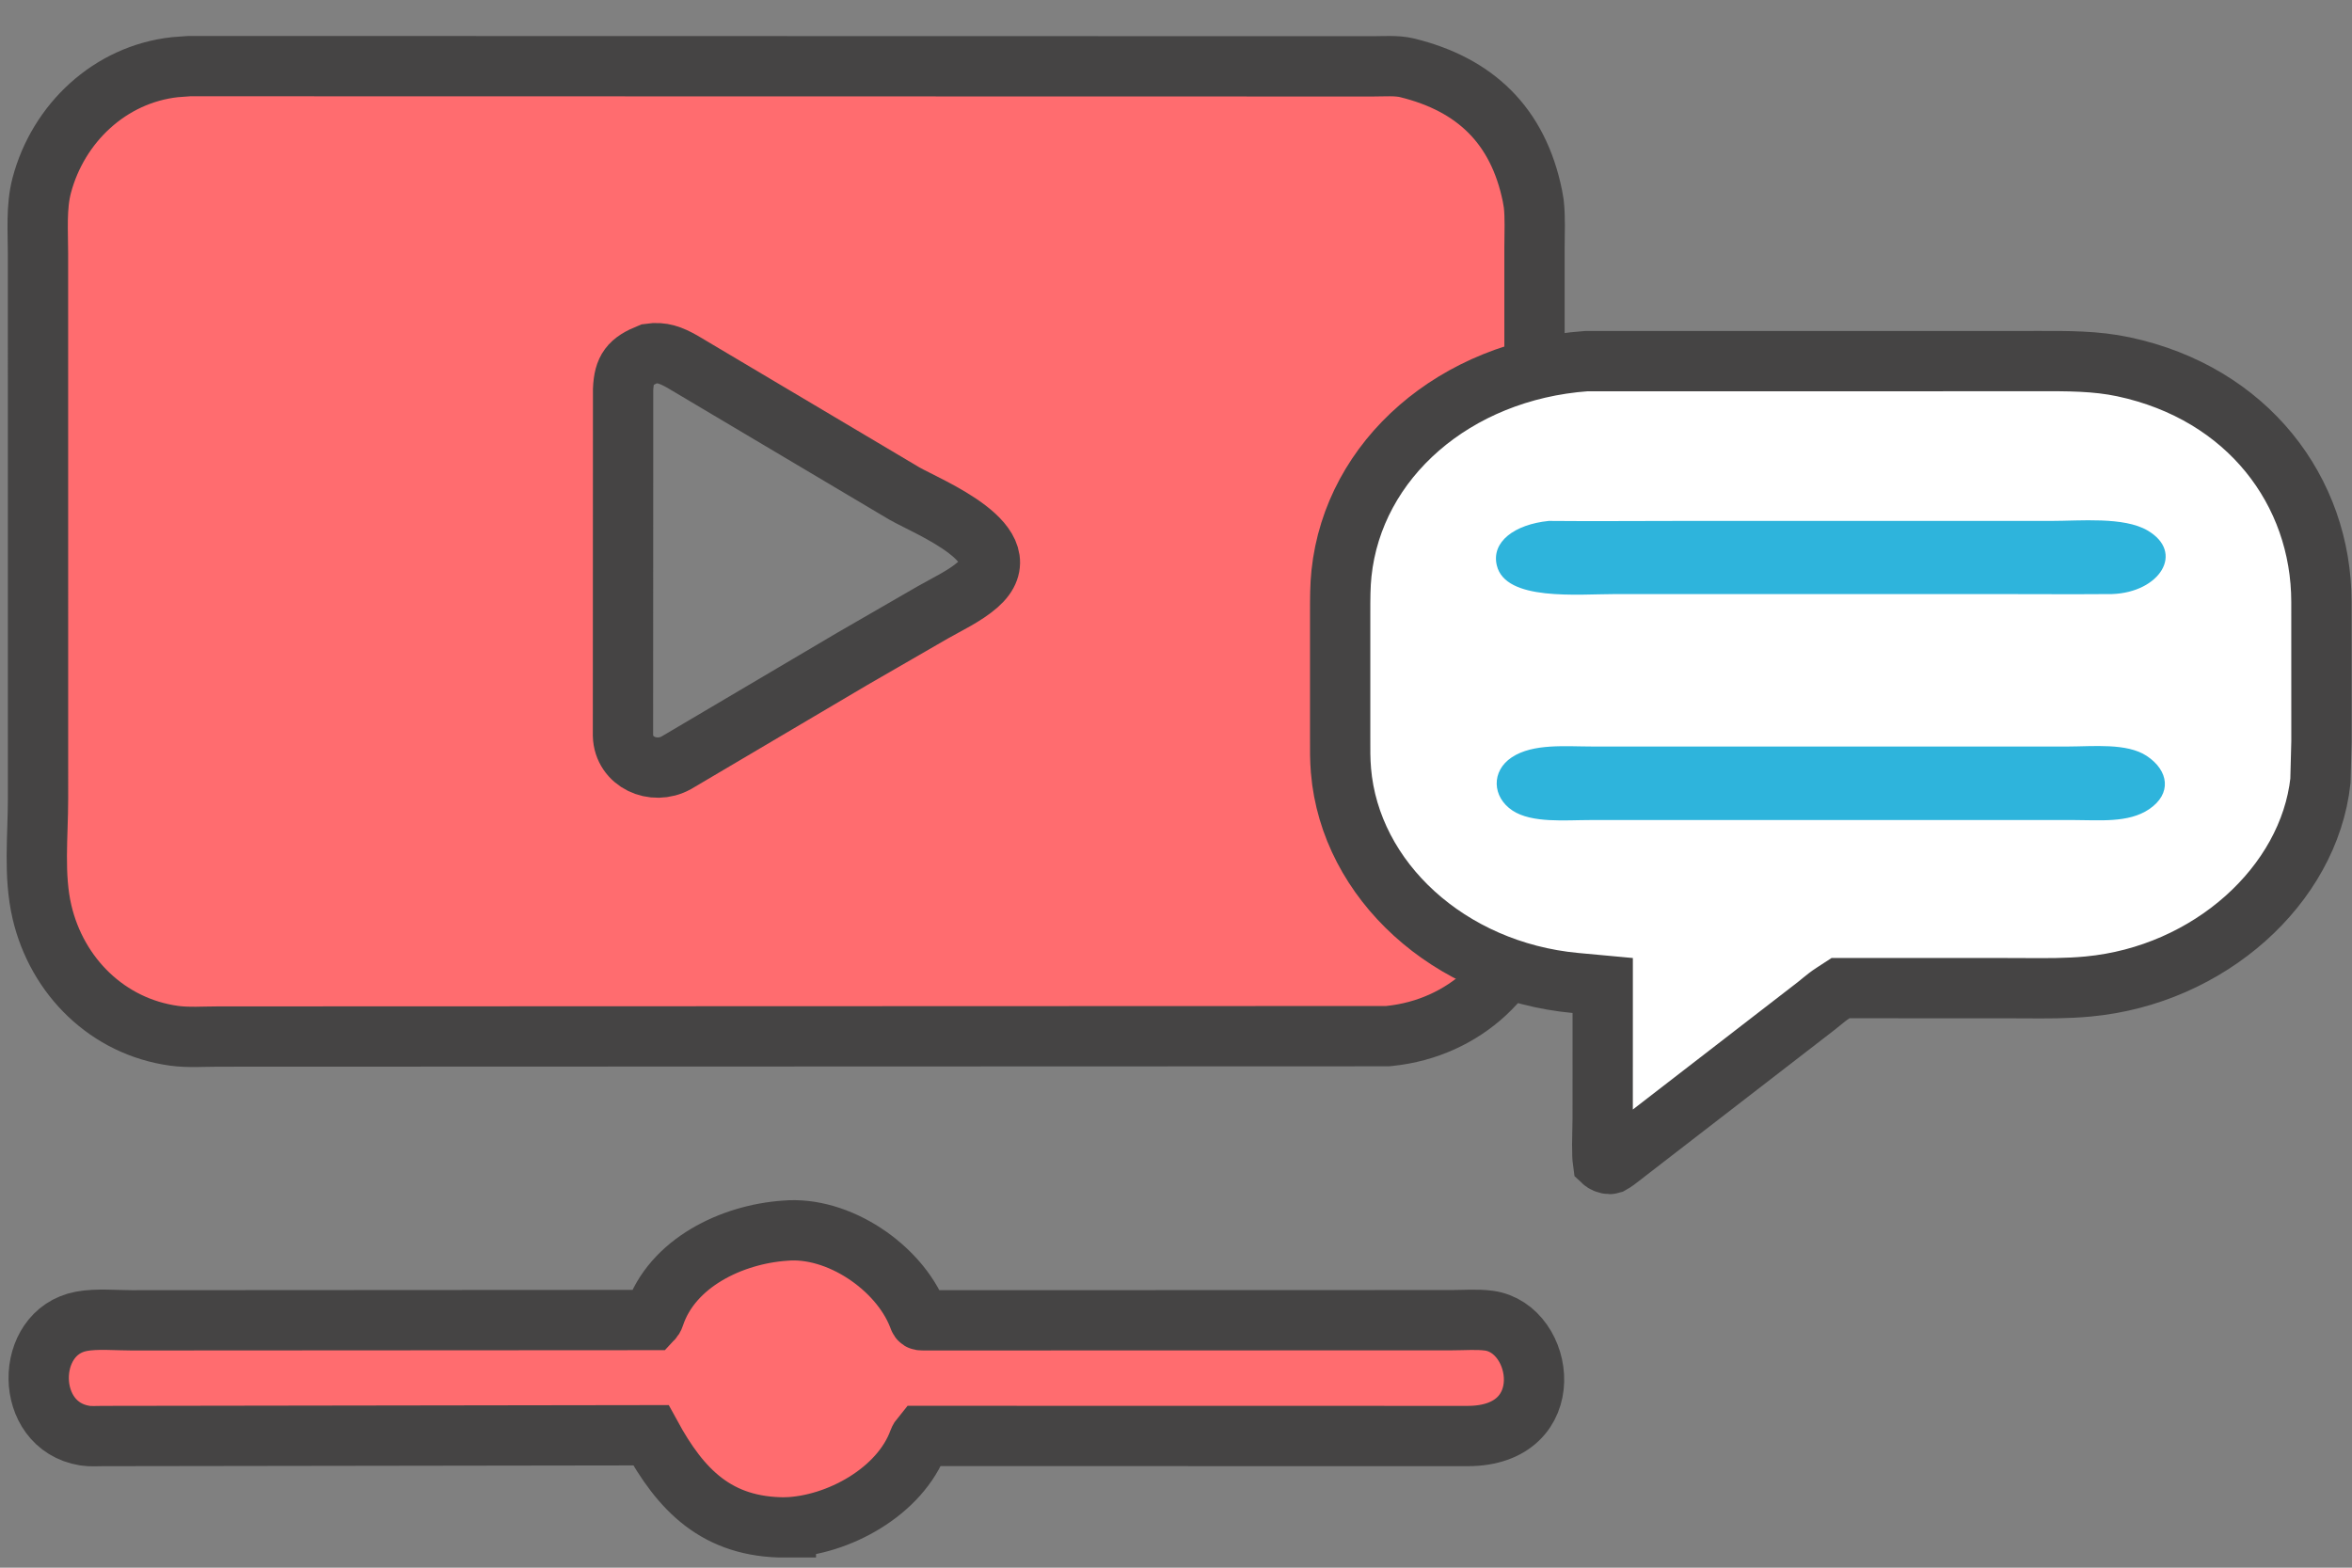 <svg width="78" height="52" viewBox="0 0 78 52" fill="none" xmlns="http://www.w3.org/2000/svg">
<rect x="0" y="0" width="78" height="52" fill="#808080" stroke="none"/>
<path d="M46.011 34.369L7.236 34.382C6.765 34.382 6.245 34.421 5.778 34.357C3.578 34.057 1.893 32.393 1.392 30.25C1.109 29.035 1.261 27.734 1.261 26.495L1.26 8.416C1.26 7.682 1.195 6.865 1.384 6.151C1.928 4.093 3.64 2.465 5.803 2.228L6.277 2.193L45.525 2.201C45.887 2.202 46.314 2.164 46.666 2.25C48.912 2.801 50.342 4.154 50.82 6.496L50.865 6.758C50.917 7.228 50.889 7.728 50.889 8.201L50.89 28.554C50.889 28.991 50.914 29.451 50.855 29.883C50.516 32.33 48.534 34.106 46.093 34.361L46.011 34.369H46.011ZM21.54 11.731C20.889 11.993 20.693 12.243 20.664 12.92L20.66 24.395C20.684 25.276 21.667 25.721 22.426 25.303L28.262 21.856L30.927 20.317C31.418 20.037 31.994 19.77 32.42 19.399C33.934 18.078 30.817 16.837 29.992 16.37L22.62 11.991C22.253 11.786 21.961 11.668 21.54 11.731L21.54 11.731Z" fill="#FF6C6F" stroke="#454444" stroke-width="2"/>
<path d="M26.062 50.665C23.77 50.673 22.575 49.422 21.585 47.607L3.411 47.633C3.219 47.633 2.999 47.65 2.809 47.619C0.781 47.29 0.804 44.182 2.701 43.828C3.212 43.733 3.844 43.796 4.368 43.795L21.62 43.785C21.66 43.743 21.681 43.711 21.699 43.656C22.286 41.881 24.283 40.942 26.027 40.822C27.798 40.66 29.802 42.029 30.439 43.63C30.515 43.821 30.477 43.789 30.687 43.795L48.153 43.79C48.55 43.79 48.983 43.754 49.375 43.806C51.231 44.056 51.749 47.632 48.672 47.633L30.57 47.63C30.523 47.687 30.492 47.73 30.466 47.8C29.854 49.477 27.788 50.611 26.062 50.664L26.062 50.665Z" fill="#FF6C6F" stroke="#454444" stroke-width="2"/>
<path d="M76.987 24.603L76.987 23.603L76.986 19.965C76.983 16.291 74.539 13.043 70.419 12.166L70.419 12.166C69.5 11.971 68.582 11.974 67.524 11.977C67.383 11.978 67.24 11.978 67.094 11.978H67.094L52.603 11.979C48.253 12.294 44.888 15.225 44.488 19.017L44.488 19.017C44.444 19.433 44.444 19.849 44.444 20.331C44.444 20.374 44.444 20.418 44.444 20.462C44.444 20.462 44.444 20.462 44.444 20.462C44.444 20.463 44.444 20.463 44.444 20.463L44.444 24.19L44.444 24.191C44.444 24.28 44.444 24.366 44.444 24.45C44.442 24.853 44.441 25.206 44.471 25.561L44.471 25.562C44.779 29.205 48.056 32.213 52.244 32.605L53.151 32.689L53.151 33.6L53.15 37.099C53.15 37.1 53.15 37.1 53.15 37.1C53.15 37.223 53.146 37.367 53.143 37.505L53.143 37.512C53.139 37.658 53.136 37.805 53.135 37.95C53.133 38.224 53.142 38.417 53.157 38.525C53.173 38.54 53.202 38.56 53.244 38.578C53.296 38.6 53.347 38.609 53.385 38.609C53.408 38.609 53.42 38.606 53.423 38.605C53.549 38.535 53.654 38.453 53.823 38.32C53.872 38.282 53.926 38.24 53.987 38.192L53.987 38.192L60.203 33.39L60.207 33.387C60.255 33.351 60.296 33.317 60.351 33.271C60.376 33.25 60.404 33.227 60.438 33.2C60.529 33.125 60.65 33.028 60.789 32.938L61.038 32.776H61.334H62.407H62.407L66.507 32.777C66.507 32.777 66.507 32.777 66.508 32.777C66.713 32.777 66.914 32.778 67.111 32.779C67.861 32.784 68.558 32.788 69.253 32.722L69.253 32.722C73.261 32.346 76.57 29.367 76.953 25.902L76.987 24.603ZM76.987 24.603H76.998H76.987Z" fill="white" stroke="#454444" stroke-width="2"/>
<path d="M65.653 24.762L68.58 24.762C69.414 24.761 70.531 24.639 71.188 25.071C71.933 25.562 72.028 26.331 71.272 26.841C70.585 27.306 69.62 27.2 68.73 27.2L55.803 27.2L52.724 27.201C51.913 27.201 50.802 27.31 50.161 26.887C49.48 26.437 49.449 25.574 50.136 25.12C50.842 24.653 51.913 24.762 52.815 24.762L65.653 24.762H65.653Z" fill="#2EB4DC"/>
<path d="M51.362 17.279C52.817 17.293 54.275 17.279 55.73 17.279H68.023C68.987 17.279 70.431 17.135 71.218 17.595C72.468 18.324 71.625 19.65 70.044 19.705C68.671 19.716 67.296 19.705 65.923 19.705L53.607 19.705C52.306 19.705 49.927 19.95 49.639 18.754C49.451 17.971 50.226 17.395 51.362 17.279V17.279Z" fill="#2EB4DC"/>
</svg>
